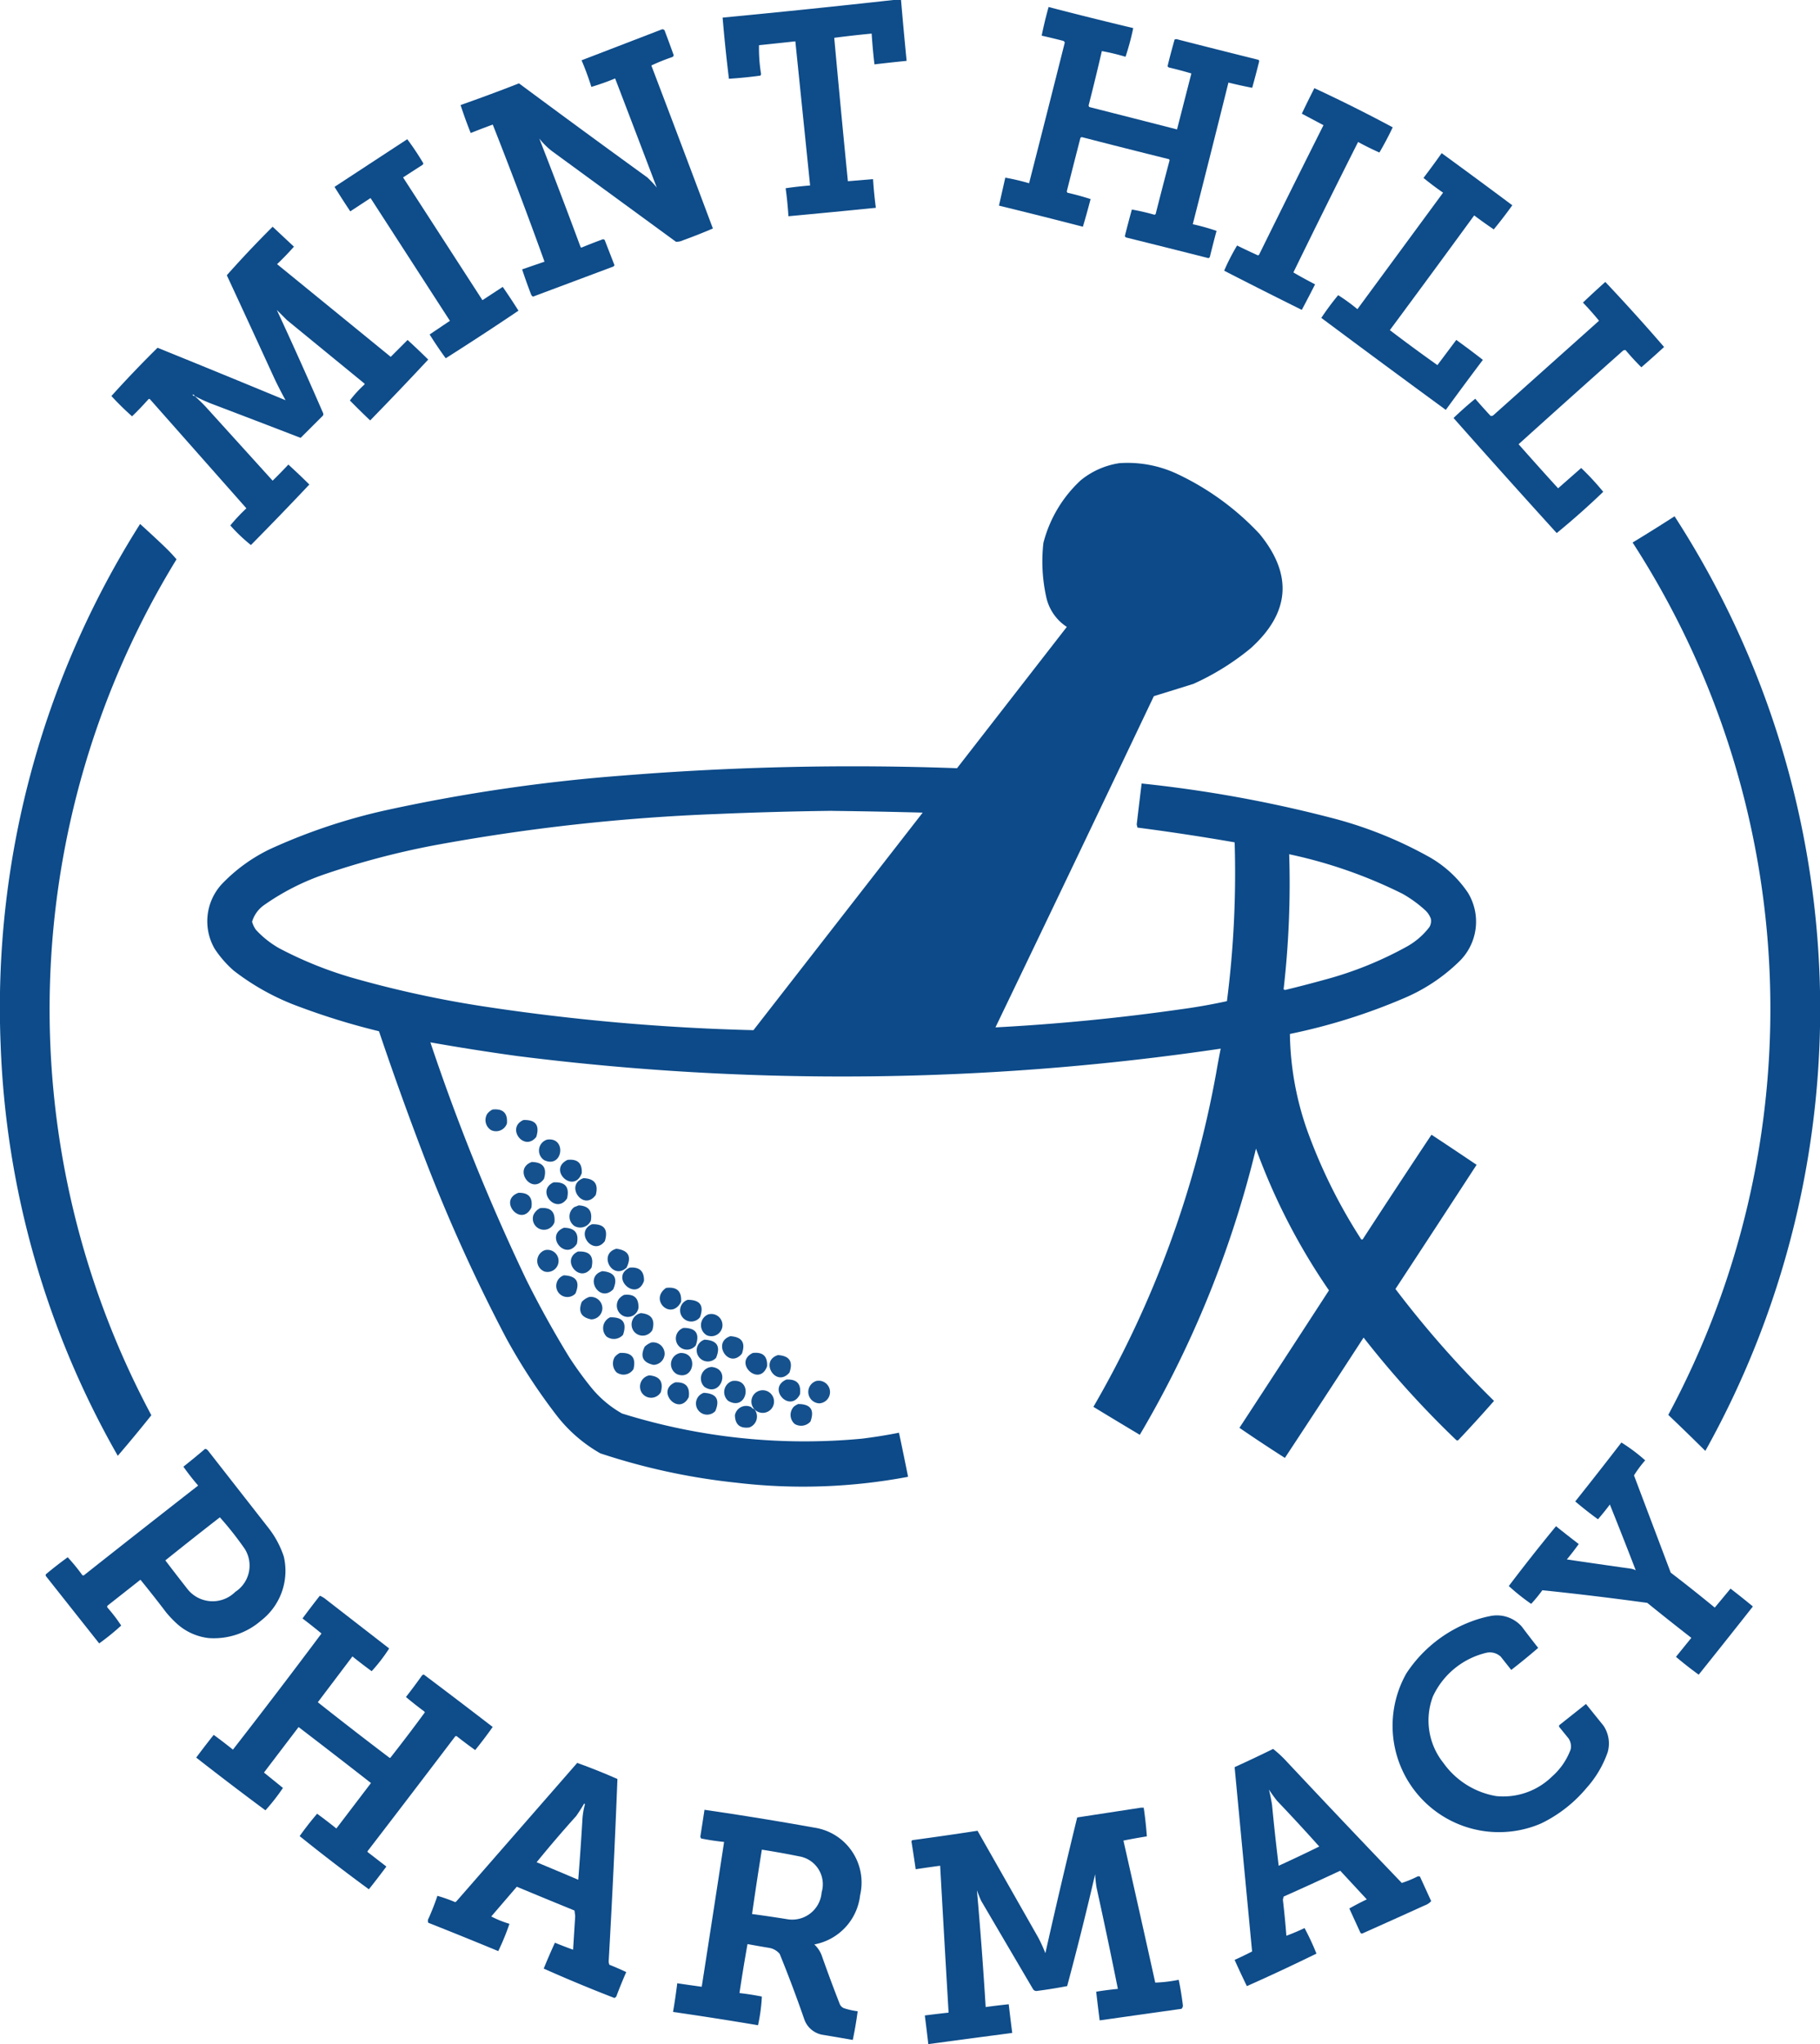 <svg id="Layer_1" data-name="Layer 1" xmlns="http://www.w3.org/2000/svg" viewBox="0 0 86.317 96.923"><path d="M118.511,1.538h.365q.123,1.445.265,2.886-.764.076-1.525.166-.086-.727-.133-1.459-.891.084-1.775.2.311,3.4.647,6.8l1.194-.1q.043.682.133,1.36-2.073.208-4.146.4-.041-.668-.133-1.327c.385-.059.772-.1,1.161-.132l-.7-6.834q-.861.094-1.724.183a7.406,7.406,0,0,0,.1,1.376l-.033.067q-.745.1-1.493.149-.177-1.446-.3-2.9Q114.474,1.986,118.511,1.538Z" transform="translate(-76.143 -1.538)" style="fill:#0c4a89;fill-rule:evenodd;opacity:0.988;isolation:isolate"/><path d="M125.875,1.87q2,.521,4.014,1a12.491,12.491,0,0,1-.365,1.36A10.485,10.485,0,0,0,128.4,3.96q-.3,1.3-.63,2.587l.033.066q2.083.528,4.163,1.062.339-1.327.68-2.654-.526-.156-1.062-.282a.116.116,0,0,1-.066-.066c.1-.422.216-.843.332-1.26a.206.206,0,0,1,.165,0q1.907.488,3.815.962a.122.122,0,0,1,.033.066c-.105.422-.216.843-.332,1.26q-.564-.108-1.127-.248-.836,3.361-1.692,6.716a10.582,10.582,0,0,1,1.128.316q-.165.611-.315,1.227a.118.118,0,0,1-.067.066q-1.947-.494-3.9-.978a.122.122,0,0,1-.067-.067q.159-.633.332-1.26a10.766,10.766,0,0,1,1.078.249l.05-.033q.324-1.279.663-2.555a.118.118,0,0,0-.033-.049q-2.067-.512-4.129-1.045a.137.137,0,0,0-.067.033q-.327,1.267-.647,2.537a.13.13,0,0,0,.034.067q.553.126,1.094.3-.171.659-.365,1.311-1.986-.514-3.98-1l.3-1.326a10.374,10.374,0,0,1,1.128.265q.853-3.331,1.692-6.667a.129.129,0,0,0-.066-.083q-.513-.132-1.029-.249Q125.686,2.543,125.875,1.87Z" transform="translate(-76.143 -1.538)" style="fill:#0c4a89;fill-rule:evenodd;opacity:0.987;isolation:isolate"/><path d="M107.532,2.932a.119.119,0,0,1,.149.1q.213.563.415,1.128a.128.128,0,0,1-.067.083,9.641,9.641,0,0,0-.995.4q1.47,3.861,2.919,7.729-.7.3-1.426.563A.676.676,0,0,1,108.2,13l-5.9-4.312a3.582,3.582,0,0,1-.58-.581q1,2.557,1.957,5.142l.033.033q.485-.2.978-.382a.106.106,0,0,1,.133.017l.464,1.194a.141.141,0,0,1-.1.083l-3.765,1.41a.239.239,0,0,1-.1-.133q-.222-.576-.414-1.161l1.061-.365q-1.179-3.273-2.454-6.5-.526.192-1.045.4-.265-.656-.481-1.327,1.394-.489,2.77-1.028,3.03,2.249,6.086,4.461a4.517,4.517,0,0,1,.448.481q-.98-2.583-1.974-5.174a11.783,11.783,0,0,1-1.127.4q-.2-.641-.465-1.261Z" transform="translate(-76.143 -1.538)" style="fill:#0c4a89;fill-rule:evenodd;opacity:0.987;isolation:isolate"/><path d="M138.48,5.718q1.886.876,3.715,1.857-.291.615-.631,1.195-.516-.229-1.011-.5-1.555,3.084-3.069,6.186.505.294,1.029.564-.309.609-.63,1.211-1.85-.917-3.682-1.858a10.176,10.176,0,0,1,.613-1.194q.47.231.946.448a.066.066,0,0,0,.1-.017q1.513-3.073,3.052-6.136l-1.028-.547Q138.174,6.32,138.48,5.718Z" transform="translate(-76.143 -1.538)" style="fill:#0c4a89;fill-rule:evenodd;opacity:0.986;isolation:isolate"/><path d="M95.458,8.139a12.376,12.376,0,0,1,.763,1.145.138.138,0,0,1-.033.066l-.929.6,3.765,5.821.962-.63q.385.555.746,1.128-1.706,1.152-3.45,2.256-.4-.546-.763-1.128l.962-.647-3.764-5.821-.962.63q-.384-.574-.747-1.161Z" transform="translate(-76.143 -1.538)" style="fill:#0c4a89;fill-rule:evenodd;opacity:0.985;isolation:isolate"/><path d="M144.517,8.8q1.68,1.224,3.35,2.471-.423.59-.879,1.144-.472-.319-.929-.663-1.989,2.727-4,5.44,1.114.848,2.256,1.658l.895-1.194q.639.461,1.261.945-.889,1.179-1.758,2.372-2.966-2.17-5.905-4.362a12.91,12.91,0,0,1,.8-1.078,8.967,8.967,0,0,1,.913.664l4.063-5.523q-.478-.33-.929-.7Q144.092,9.4,144.517,8.8Z" transform="translate(-76.143 -1.538)" style="fill:#0c4a89;fill-rule:evenodd;opacity:0.985;isolation:isolate"/><path d="M85.374,20.313q.263.237.514.5l3.185,3.516q.383-.375.746-.763.507.462.995.946-1.369,1.452-2.77,2.869a7.8,7.8,0,0,1-.978-.929,8.6,8.6,0,0,1,.763-.812l-4.561-5.158a.055.055,0,0,0-.083-.017q-.372.421-.779.813a13.465,13.465,0,0,1-.979-.962q1.059-1.176,2.189-2.289,3.056,1.239,6.07,2.488-.269-.491-.514-1-1.13-2.466-2.272-4.926,1.05-1.182,2.173-2.3l1.011.945q-.38.429-.8.829l5.39,4.395.8-.8q.5.456.978.929-1.359,1.459-2.753,2.886-.492-.468-.962-.946a5.384,5.384,0,0,1,.68-.746.041.041,0,0,0,0-.066l-3.665-3-.481-.481q1.121,2.415,2.189,4.876a.142.142,0,0,1,0,.133L90.4,22.3q-2.1-.811-4.2-1.609A7.153,7.153,0,0,1,85.374,20.313Zm-.1-.067a.09.09,0,0,1,.1.067A.09.09,0,0,1,85.275,20.246Z" transform="translate(-76.143 -1.538)" style="fill:#0c4a89;fill-rule:evenodd;opacity:0.985;isolation:isolate"/><path d="M152.278,14.906q1.424,1.507,2.787,3.085-.531.489-1.078.962-.39-.387-.747-.813a.155.155,0,0,0-.132.033q-2.479,2.205-4.943,4.428.929,1.053,1.874,2.09l1.095-.962a12.539,12.539,0,0,1,1.045,1.128q-1.065,1.024-2.206,1.957-2.462-2.71-4.893-5.456.5-.48,1.029-.913.354.412.729.813a.154.154,0,0,0,.133-.033l5.009-4.478q-.363-.446-.763-.862Q151.742,15.384,152.278,14.906Z" transform="translate(-76.143 -1.538)" style="fill:#0c4a89;fill-rule:evenodd;opacity:0.985;isolation:isolate"/><path d="M129.225,23.5a5.541,5.541,0,0,1,2.687.481,12.788,12.788,0,0,1,3.964,2.869q2.383,2.9-.415,5.424a12.015,12.015,0,0,1-2.72,1.691q-.936.294-1.874.581-3.738,7.861-7.513,15.706,4.427-.234,8.823-.863,1.088-.147,2.156-.381a47.728,47.728,0,0,0,.365-7.53q-2.3-.4-4.61-.7l-.034-.15q.114-.97.233-1.94a60.812,60.812,0,0,1,8.922,1.609,19.452,19.452,0,0,1,4.744,1.89,5.457,5.457,0,0,1,1.807,1.676,2.632,2.632,0,0,1-.431,3.283,8.44,8.44,0,0,1-2.57,1.709,28.068,28.068,0,0,1-5.44,1.708,14.32,14.32,0,0,0,.945,4.909A25.318,25.318,0,0,0,140.7,60.3a.055.055,0,0,0,.083-.016q1.613-2.48,3.251-4.943,1.074.708,2.139,1.427-1.917,2.947-3.848,5.887A48.326,48.326,0,0,0,147,67.962q-.826.942-1.691,1.857a.084.084,0,0,1-.1,0,45.552,45.552,0,0,1-4.395-4.859q-1.856,2.859-3.732,5.705-1.092-.695-2.156-1.426,2.13-3.257,4.246-6.518A29.721,29.721,0,0,1,135.71,56,49.744,49.744,0,0,1,130.2,69.57Q129.1,68.913,128,68.244a48.87,48.87,0,0,0,5.821-15.823q.1-.582.216-1.161a122.787,122.787,0,0,1-33.369.349q-2.064-.285-4.113-.647a99.215,99.215,0,0,0,4.56,11.278q.936,1.872,2.024,3.648a17.085,17.085,0,0,0,1.061,1.46,5.148,5.148,0,0,0,1.443,1.211,29.023,29.023,0,0,0,11.378,1.194q.885-.109,1.758-.282.222,1.042.431,2.09a26.823,26.823,0,0,1-8.127.282,30.653,30.653,0,0,1-6.468-1.394,6.966,6.966,0,0,1-2.106-1.841,28.222,28.222,0,0,1-2.355-3.615,80.117,80.117,0,0,1-3.915-8.658q-1.12-2.93-2.122-5.9a32.924,32.924,0,0,1-3.732-1.144,11.5,11.5,0,0,1-3.151-1.725,5.062,5.062,0,0,1-.912-1.045,2.6,2.6,0,0,1,.331-3.052,7.863,7.863,0,0,1,2.306-1.675,27.48,27.48,0,0,1,5.572-1.857,81.323,81.323,0,0,1,11.145-1.625,136,136,0,0,1,15.856-.349l5.207-6.7a2.261,2.261,0,0,1-.978-1.426,7.807,7.807,0,0,1-.133-2.555A6.11,6.11,0,0,1,127.4,24.31,3.786,3.786,0,0,1,129.225,23.5Zm-13.6,16.486q2.141.026,4.279.083l-8.027,10.315a101.531,101.531,0,0,1-12.8-1.127,50.639,50.639,0,0,1-6.235-1.36,18.371,18.371,0,0,1-3.45-1.393,4.518,4.518,0,0,1-1.111-.879,1.236,1.236,0,0,1-.183-.382,1.488,1.488,0,0,1,.531-.763,11.37,11.37,0,0,1,2.919-1.492,38.185,38.185,0,0,1,5.141-1.36,93.1,93.1,0,0,1,13.434-1.493Q112.879,40.017,115.625,39.983Zm21.66,2.056a22.505,22.505,0,0,1,5.374,1.874,5.8,5.8,0,0,1,1.111.813,1.052,1.052,0,0,1,.232.365.556.556,0,0,1-.066.4,3.445,3.445,0,0,1-1.045.912,17.25,17.25,0,0,1-3.947,1.592q-.924.256-1.858.481l-.066-.033A44.03,44.03,0,0,0,137.285,42.039Z" transform="translate(-76.143 -1.538)" style="fill:#0c4a89;fill-rule:evenodd;opacity:0.993;isolation:isolate"/><path d="M155.562,26.018a42.994,42.994,0,0,1,1.46,44.315q-.871-.863-1.758-1.708a40.681,40.681,0,0,0-1.692-41.363Q154.579,26.652,155.562,26.018Z" transform="translate(-76.143 -1.538)" style="fill:#0c4a89;fill-rule:evenodd;opacity:0.991;isolation:isolate"/><path d="M82.787,26.383q.57.512,1.128,1.045a8.06,8.06,0,0,1,.6.63,40.812,40.812,0,0,0-1.194,40.584q-.777.975-1.592,1.923a42.378,42.378,0,0,1-5.556-19.5A42.868,42.868,0,0,1,82.787,26.383Z" transform="translate(-76.143 -1.538)" style="fill:#0c4a89;fill-rule:evenodd;opacity:0.991;isolation:isolate"/><path d="M99.505,54.146q.744-.075.68.664a.548.548,0,0,1-.747.315.559.559,0,0,1-.182-.78A.711.711,0,0,1,99.505,54.146Z" transform="translate(-76.143 -1.538)" style="fill:#0c4a89;fill-rule:evenodd;opacity:0.964;isolation:isolate"/><path d="M100.964,54.644q.87-.033.614.8C101.007,56.171,100.128,55.02,100.964,54.644Z" transform="translate(-76.143 -1.538)" style="fill:#0c4a89;fill-rule:evenodd;opacity:0.963;isolation:isolate"/><path d="M102.092,55.573c.942-.135.747,1.386-.133.978A.542.542,0,0,1,102.092,55.573Z" transform="translate(-76.143 -1.538)" style="fill:#0c4a89;fill-rule:evenodd;opacity:0.958;isolation:isolate"/><path d="M103.054,56.535q.719-.085.68.63C103.359,58.185,102.1,57,103.054,56.535Z" transform="translate(-76.143 -1.538)" style="fill:#0c4a89;fill-rule:evenodd;opacity:0.965;isolation:isolate"/><path d="M101.362,56.634q.813.017.581.8C101.361,58.238,100.452,56.962,101.362,56.634Z" transform="translate(-76.143 -1.538)" style="fill:#0c4a89;fill-rule:evenodd;opacity:0.958;isolation:isolate"/><path d="M103.817,57.4q.788.032.58.8C103.811,59.006,102.9,57.717,103.817,57.4Z" transform="translate(-76.143 -1.538)" style="fill:#0c4a89;fill-rule:evenodd;opacity:0.961;isolation:isolate"/><path d="M102.391,57.6q.837-.051.646.763C102.517,59.149,101.545,58,102.391,57.6Z" transform="translate(-76.143 -1.538)" style="fill:#0c4a89;fill-rule:evenodd;opacity:0.966;isolation:isolate"/><path d="M100.732,58.094q.721-.017.614.7C100.866,59.764,99.738,58.451,100.732,58.094Z" transform="translate(-76.143 -1.538)" style="fill:#0c4a89;fill-rule:evenodd;opacity:0.963;isolation:isolate"/><path d="M103.585,58.691c.469.02.663.264.58.729a.556.556,0,0,1-.779.249.548.548,0,0,1,0-.9C103.456,58.746,103.522,58.718,103.585,58.691Z" transform="translate(-76.143 -1.538)" style="fill:#0c4a89;fill-rule:evenodd;opacity:0.957;isolation:isolate"/><path d="M101.76,58.823q.746-.077.68.664a.525.525,0,1,1-1-.332A.662.662,0,0,1,101.76,58.823Z" transform="translate(-76.143 -1.538)" style="fill:#0c4a89;fill-rule:evenodd;opacity:0.959;isolation:isolate"/><path d="M104.215,59.586q.87-.033.614.8C104.281,61.125,103.378,59.954,104.215,59.586Z" transform="translate(-76.143 -1.538)" style="fill:#0c4a89;fill-rule:evenodd;opacity:0.967;isolation:isolate"/><path d="M102.888,59.752q.778.007.614.763C102.951,61.35,101.967,60.108,102.888,59.752Z" transform="translate(-76.143 -1.538)" style="fill:#0c4a89;fill-rule:evenodd;opacity:0.961;isolation:isolate"/><path d="M105.376,60.747q.864.111.481.9C105.178,62.26,104.5,60.986,105.376,60.747Z" transform="translate(-76.143 -1.538)" style="fill:#0c4a89;fill-rule:evenodd;opacity:0.962;isolation:isolate"/><path d="M101.992,60.813a.524.524,0,1,1-.033,1.012A.54.54,0,0,1,101.992,60.813Z" transform="translate(-76.143 -1.538)" style="fill:#0c4a89;fill-rule:evenodd;opacity:0.96;isolation:isolate"/><path d="M103.551,60.88q.837-.051.647.763C103.661,62.438,102.71,61.281,103.551,60.88Z" transform="translate(-76.143 -1.538)" style="fill:#0c4a89;fill-rule:evenodd;opacity:0.963;isolation:isolate"/><path d="M106.006,61.643q.7-.063.68.63C106.327,63.3,105.043,62.1,106.006,61.643Z" transform="translate(-76.143 -1.538)" style="fill:#0c4a89;fill-rule:evenodd;opacity:0.963;isolation:isolate"/><path d="M104.712,61.809q.858.072.515.862C104.564,63.351,103.822,62.067,104.712,61.809Z" transform="translate(-76.143 -1.538)" style="fill:#0c4a89;fill-rule:evenodd;opacity:0.957;isolation:isolate"/><path d="M102.888,62.008q.891.04.547.862A.527.527,0,1,1,102.888,62.008Z" transform="translate(-76.143 -1.538)" style="fill:#0c4a89;fill-rule:evenodd;opacity:0.963;isolation:isolate"/><path d="M107.731,62.605q.77-.1.713.663C107.977,64.171,106.918,63.176,107.731,62.605Z" transform="translate(-76.143 -1.538)" style="fill:#0c4a89;fill-rule:evenodd;opacity:0.966;isolation:isolate"/><path d="M105.741,62.936q.72-.083.68.631a.511.511,0,0,1-.68.381.544.544,0,0,1-.249-.813A.711.711,0,0,1,105.741,62.936Z" transform="translate(-76.143 -1.538)" style="fill:#0c4a89;fill-rule:evenodd;opacity:0.965;isolation:isolate"/><path d="M104.082,63.036a.545.545,0,0,1,.63.531.537.537,0,0,1-.53.53q-.718-.142-.448-.829A.867.867,0,0,1,104.082,63.036Z" transform="translate(-76.143 -1.538)" style="fill:#0c4a89;fill-rule:evenodd;opacity:0.954;isolation:isolate"/><path d="M108.759,63.169q.886,0,.581.829A.528.528,0,1,1,108.759,63.169Z" transform="translate(-76.143 -1.538)" style="fill:#0c4a89;fill-rule:evenodd;opacity:0.965;isolation:isolate"/><path d="M106.537,63.8q.755.065.547.8a.53.53,0,0,1-.9.033A.548.548,0,0,1,106.537,63.8Z" transform="translate(-76.143 -1.538)" style="fill:#0c4a89;fill-rule:evenodd;opacity:0.957;isolation:isolate"/><path d="M109.721,63.865a.527.527,0,1,1-.066.979A.552.552,0,0,1,109.721,63.865Z" transform="translate(-76.143 -1.538)" style="fill:#0c4a89;fill-rule:evenodd;opacity:0.962;isolation:isolate"/><path d="M105.077,64q.909-.029.614.829a.582.582,0,0,1-.78.083A.565.565,0,0,1,105.077,64Z" transform="translate(-76.143 -1.538)" style="fill:#0c4a89;fill-rule:evenodd;opacity:0.96;isolation:isolate"/><path d="M108.56,64.5q.879,0,.581.83A.529.529,0,1,1,108.56,64.5Z" transform="translate(-76.143 -1.538)" style="fill:#0c4a89;fill-rule:evenodd;opacity:0.963;isolation:isolate"/><path d="M110.783,64.893q.822.052.547.83C110.7,66.479,109.892,65.182,110.783,64.893Z" transform="translate(-76.143 -1.538)" style="fill:#0c4a89;fill-rule:evenodd;opacity:0.957;isolation:isolate"/><path d="M109.555,65.059q.892.042.548.863A.529.529,0,1,1,109.555,65.059Z" transform="translate(-76.143 -1.538)" style="fill:#0c4a89;fill-rule:evenodd;opacity:0.958;isolation:isolate"/><path d="M107.034,65.192a.546.546,0,0,1,.631.531.538.538,0,0,1-.531.53q-.754-.165-.415-.862A.965.965,0,0,1,107.034,65.192Z" transform="translate(-76.143 -1.538)" style="fill:#0c4a89;fill-rule:evenodd;opacity:0.957;isolation:isolate"/><path d="M105.542,65.689q.837-.049.646.763a.556.556,0,0,1-.812.15.607.607,0,0,1-.083-.714A.722.722,0,0,1,105.542,65.689Z" transform="translate(-76.143 -1.538)" style="fill:#0c4a89;fill-rule:evenodd;opacity:0.961;isolation:isolate"/><path d="M108.427,65.689c.855-.006.636,1.32-.165,1.012A.537.537,0,0,1,108.427,65.689Z" transform="translate(-76.143 -1.538)" style="fill:#0c4a89;fill-rule:evenodd;opacity:0.964;isolation:isolate"/><path d="M111.844,65.689q.72-.084.68.631C112.163,67.333,110.894,66.148,111.844,65.689Z" transform="translate(-76.143 -1.538)" style="fill:#0c4a89;fill-rule:evenodd;opacity:0.961;isolation:isolate"/><path d="M113.038,65.789q.822.052.547.829C112.951,67.362,112.143,66.073,113.038,65.789Z" transform="translate(-76.143 -1.538)" style="fill:#0c4a89;fill-rule:evenodd;opacity:0.957;isolation:isolate"/><path d="M109.887,66.353c.952.085.426,1.464-.332.945A.549.549,0,0,1,109.887,66.353Z" transform="translate(-76.143 -1.538)" style="fill:#0c4a89;fill-rule:evenodd;opacity:0.963;isolation:isolate"/><path d="M106.935,66.751q.753.064.547.8a.531.531,0,0,1-.895.033A.544.544,0,0,1,106.935,66.751Z" transform="translate(-76.143 -1.538)" style="fill:#0c4a89;fill-rule:evenodd;opacity:0.961;isolation:isolate"/><path d="M113.436,66.95q.747-.042.647.7C113.614,68.576,112.5,67.366,113.436,66.95Z" transform="translate(-76.143 -1.538)" style="fill:#0c4a89;fill-rule:evenodd;opacity:0.963;isolation:isolate"/><path d="M110.882,67.016c1-.125.7,1.469-.2.946A.551.551,0,0,1,110.882,67.016Z" transform="translate(-76.143 -1.538)" style="fill:#0c4a89;fill-rule:evenodd;opacity:0.956;isolation:isolate"/><path d="M114.862,67.016A.537.537,0,1,1,115,68.078.543.543,0,0,1,114.862,67.016Z" transform="translate(-76.143 -1.538)" style="fill:#0c4a89;fill-rule:evenodd;opacity:0.955;isolation:isolate"/><path d="M108.162,67.083q.745-.043.647.7C108.342,68.716,107.223,67.485,108.162,67.083Z" transform="translate(-76.143 -1.538)" style="fill:#0c4a89;fill-rule:evenodd;opacity:0.961;isolation:isolate"/><path d="M111.91,68.343a.535.535,0,0,1,.813-.7A.535.535,0,0,1,111.91,68.343Z" transform="translate(-76.143 -1.538)" style="fill:#0c4a89;fill-rule:evenodd;opacity:0.958;isolation:isolate"/><path d="M109.522,67.58q.891.042.547.863A.529.529,0,1,1,109.522,67.58Z" transform="translate(-76.143 -1.538)" style="fill:#0c4a89;fill-rule:evenodd;opacity:0.959;isolation:isolate"/><path d="M114,68.111q.881,0,.581.829a.591.591,0,0,1-.747.116.568.568,0,0,1-.033-.829A.937.937,0,0,1,114,68.111Z" transform="translate(-76.143 -1.538)" style="fill:#0c4a89;fill-rule:evenodd;opacity:0.962;isolation:isolate"/><path d="M111.91,68.343a.551.551,0,0,1-.232.879q-.663.083-.68-.58a.54.54,0,0,1,.78-.382A.174.174,0,0,0,111.91,68.343Z" transform="translate(-76.143 -1.538)" style="fill:#0c4a89;fill-rule:evenodd;opacity:0.962;isolation:isolate"/><path d="M153.041,69.935a8.176,8.176,0,0,1,1.128.846,5.542,5.542,0,0,0-.531.713l1.742,4.611q1.059.81,2.089,1.658c.25-.3.5-.6.747-.9q.537.413,1.061.846-1.279,1.623-2.57,3.234-.553-.4-1.078-.846l.729-.9q-1.053-.818-2.089-1.658-2.486-.341-4.976-.6a7.332,7.332,0,0,1-.531.647,9.913,9.913,0,0,1-1.061-.846q1.089-1.44,2.239-2.836.534.429,1.078.845-.27.375-.564.73,1.493.221,2.985.431a.828.828,0,0,1,.282.083q-.6-1.557-1.227-3.118-.27.36-.564.7-.552-.4-1.078-.846Q151.957,71.343,153.041,69.935Z" transform="translate(-76.143 -1.538)" style="fill:#0c4a89;fill-rule:evenodd;opacity:0.985;isolation:isolate"/><path d="M85.872,70.234a.228.228,0,0,1,.149.1l2.853,3.649a4.478,4.478,0,0,1,.729,1.36,2.98,2.98,0,0,1-1.078,3.035,3.408,3.408,0,0,1-2.487.829,2.7,2.7,0,0,1-1.526-.7A5.294,5.294,0,0,1,84.031,78q-.6-.789-1.227-1.559l-1.559,1.227a.08.08,0,0,0,0,.1,7.751,7.751,0,0,1,.646.846,11.405,11.405,0,0,1-1.044.846q-1.261-1.591-2.521-3.184a.081.081,0,0,1,0-.1q.5-.417,1.028-.8a8.95,8.95,0,0,1,.68.829.066.066,0,0,0,.1.017q2.7-2.135,5.407-4.246a11.06,11.06,0,0,1-.7-.895Q85.366,70.665,85.872,70.234Zm.7,3.25a15.456,15.456,0,0,1,1.178,1.493,1.486,1.486,0,0,1-.448,2.04,1.52,1.52,0,0,1-2.305-.182q-.511-.651-1.012-1.311Q85.27,74.492,86.568,73.484Z" transform="translate(-76.143 -1.538)" style="fill:#0c4a89;fill-rule:evenodd;opacity:0.986;isolation:isolate"/><path d="M91.312,77.2a1.069,1.069,0,0,1,.3.183L94.6,79.7a7.884,7.884,0,0,1-.83,1.078q-.464-.339-.912-.7l-1.642,2.173q1.675,1.326,3.384,2.62a.04.04,0,0,0,.066,0q.831-1.056,1.625-2.139a.122.122,0,0,0-.033-.05q-.443-.328-.862-.68.383-.49.746-1a.154.154,0,0,1,.1-.066q1.641,1.233,3.268,2.487-.4.564-.83,1.095-.439-.312-.862-.647a.066.066,0,0,0-.1.017q-2.056,2.71-4.13,5.407a.041.041,0,0,0,0,.066l.879.68q-.405.546-.829,1.078-1.672-1.224-3.284-2.521.392-.551.829-1.061c.309.225.613.458.912.7l1.642-2.156q-1.709-1.335-3.433-2.654l-1.642,2.157.9.729a9.588,9.588,0,0,1-.83,1.062q-1.659-1.229-3.283-2.5.405-.546.829-1.078.463.339.912.7,2.127-2.731,4.2-5.506-.44-.364-.9-.713Q90.892,77.732,91.312,77.2Z" transform="translate(-76.143 -1.538)" style="fill:#0c4a89;fill-rule:evenodd;opacity:0.985;isolation:isolate"/><path d="M146.838,78.161a1.57,1.57,0,0,1,1.477.5q.384.511.779,1.012-.621.537-1.277,1.045l-.5-.631a.758.758,0,0,0-.68-.182,3.747,3.747,0,0,0-2.537,2.073,3.221,3.221,0,0,0,.5,3.151A3.867,3.867,0,0,0,147.1,86.7a3.306,3.306,0,0,0,2.653-.929,3.181,3.181,0,0,0,.879-1.277.672.672,0,0,0-.1-.531l-.431-.531a.08.08,0,0,1,0-.1l1.26-1,.829,1.028a1.513,1.513,0,0,1,.2,1.261,5.007,5.007,0,0,1-1,1.691A6.478,6.478,0,0,1,149.227,88a5.045,5.045,0,0,1-6.386-7.115,6.344,6.344,0,0,1,3.1-2.471A5.374,5.374,0,0,1,146.838,78.161Z" transform="translate(-76.143 -1.538)" style="fill:#0c4a89;fill-rule:evenodd;opacity:0.987;isolation:isolate"/><path d="M136.523,84.464a5.415,5.415,0,0,1,.646.6q2.712,2.892,5.457,5.755a5.117,5.117,0,0,0,.73-.3.14.14,0,0,1,.132,0l.531,1.161a.707.707,0,0,1-.3.2q-1.489.677-2.985,1.344l-.066-.034-.531-1.16q.4-.228.829-.432l-1.26-1.36q-1.338.628-2.687,1.228l-.033.149q.1.852.166,1.708.436-.162.862-.365a12.106,12.106,0,0,1,.564,1.211q-1.632.8-3.3,1.542-.3-.618-.581-1.243.42-.191.829-.4-.415-4.368-.829-8.74Q135.619,84.908,136.523,84.464Zm-.2,1.924c.118.18.246.357.381.53q1.023,1.072,2.007,2.173-.951.469-1.924.912-.177-1.44-.315-2.886C136.433,86.872,136.384,86.628,136.324,86.388Z" transform="translate(-76.143 -1.538)" style="fill:#0c4a89;fill-rule:evenodd;opacity:0.987;isolation:isolate"/><path d="M103.518,85.127q.968.347,1.908.763-.169,4.322-.415,8.641a.486.486,0,0,0,.033.166c.27.107.536.223.8.348q-.239.541-.448,1.095a.177.177,0,0,1-.116.132q-1.7-.657-3.35-1.393c.169-.414.345-.823.531-1.227q.429.176.862.332l.1-1.593-.033-.265q-1.372-.56-2.737-1.128l-1.211,1.41a4.809,4.809,0,0,0,.863.348,11.639,11.639,0,0,1-.531,1.294q-1.653-.685-3.317-1.343a.221.221,0,0,1,.017-.216c.155-.349.293-.7.414-1.062a7.8,7.8,0,0,1,.846.3l.05-.033Zm.332,1.924a.054.054,0,0,1,.033.05,3.394,3.394,0,0,0-.116.68q-.085,1.443-.2,2.886-.985-.42-1.974-.83.909-1.116,1.875-2.189Q103.673,87.356,103.85,87.051Z" transform="translate(-76.143 -1.538)" style="fill:#0c4a89;fill-rule:evenodd;opacity:0.987;isolation:isolate"/><path d="M130.253,87.25h.133q.1.68.149,1.36-.555.088-1.111.2.762,3.365,1.509,6.734a6.708,6.708,0,0,0,1.112-.133c.085.405.151.815.2,1.227a.23.23,0,0,1-.067.149q-1.941.273-3.881.548-.087-.68-.165-1.36c.341-.057.683-.1,1.028-.133q-.483-2.409-1.012-4.81a5.536,5.536,0,0,1-.066-.63q-.616,2.661-1.327,5.307-.723.139-1.46.233a.189.189,0,0,1-.165-.1q-1.229-2.09-2.455-4.179c-.073-.164-.139-.329-.2-.5q.246,2.765.415,5.54.546-.076,1.094-.133.078.681.166,1.36-1.991.261-3.98.531-.078-.681-.166-1.36.563-.072,1.128-.133-.206-3.483-.4-6.966-.582.079-1.161.166-.093-.656-.2-1.31a.129.129,0,0,1,.033-.067q1.554-.21,3.1-.447l2.886,5.075a7.957,7.957,0,0,1,.332.729q.723-3.224,1.509-6.435Z" transform="translate(-76.143 -1.538)" style="fill:#0c4a89;fill-rule:evenodd;opacity:0.987;isolation:isolate"/><path d="M109.555,87.35q2.612.38,5.208.845a2.633,2.633,0,0,1,2.173,3.2,2.678,2.678,0,0,1-2.173,2.339,1.364,1.364,0,0,1,.348.514q.412,1.169.863,2.322a.363.363,0,0,0,.182.182,3.275,3.275,0,0,0,.664.15q-.09.684-.233,1.36-.728-.128-1.459-.249a1.116,1.116,0,0,1-.846-.747q-.541-1.559-1.161-3.084a.819.819,0,0,0-.481-.282q-.525-.087-1.045-.183-.207,1.158-.381,2.322.534.061,1.061.166a7.989,7.989,0,0,1-.182,1.36q-2.01-.339-4.03-.63.117-.678.2-1.36.579.087,1.161.166.535-3.432,1.061-6.867-.552-.056-1.095-.165l-.033-.083Q109.458,87.988,109.555,87.35Zm2.72,1.89q.88.137,1.758.315a1.342,1.342,0,0,1,1.078,1.709,1.4,1.4,0,0,1-1.609,1.277q-.844-.136-1.691-.249Q112.029,90.764,112.275,89.24Z" transform="translate(-76.143 -1.538)" style="fill:#0c4a89;fill-rule:evenodd;opacity:0.988;isolation:isolate"/></svg>
